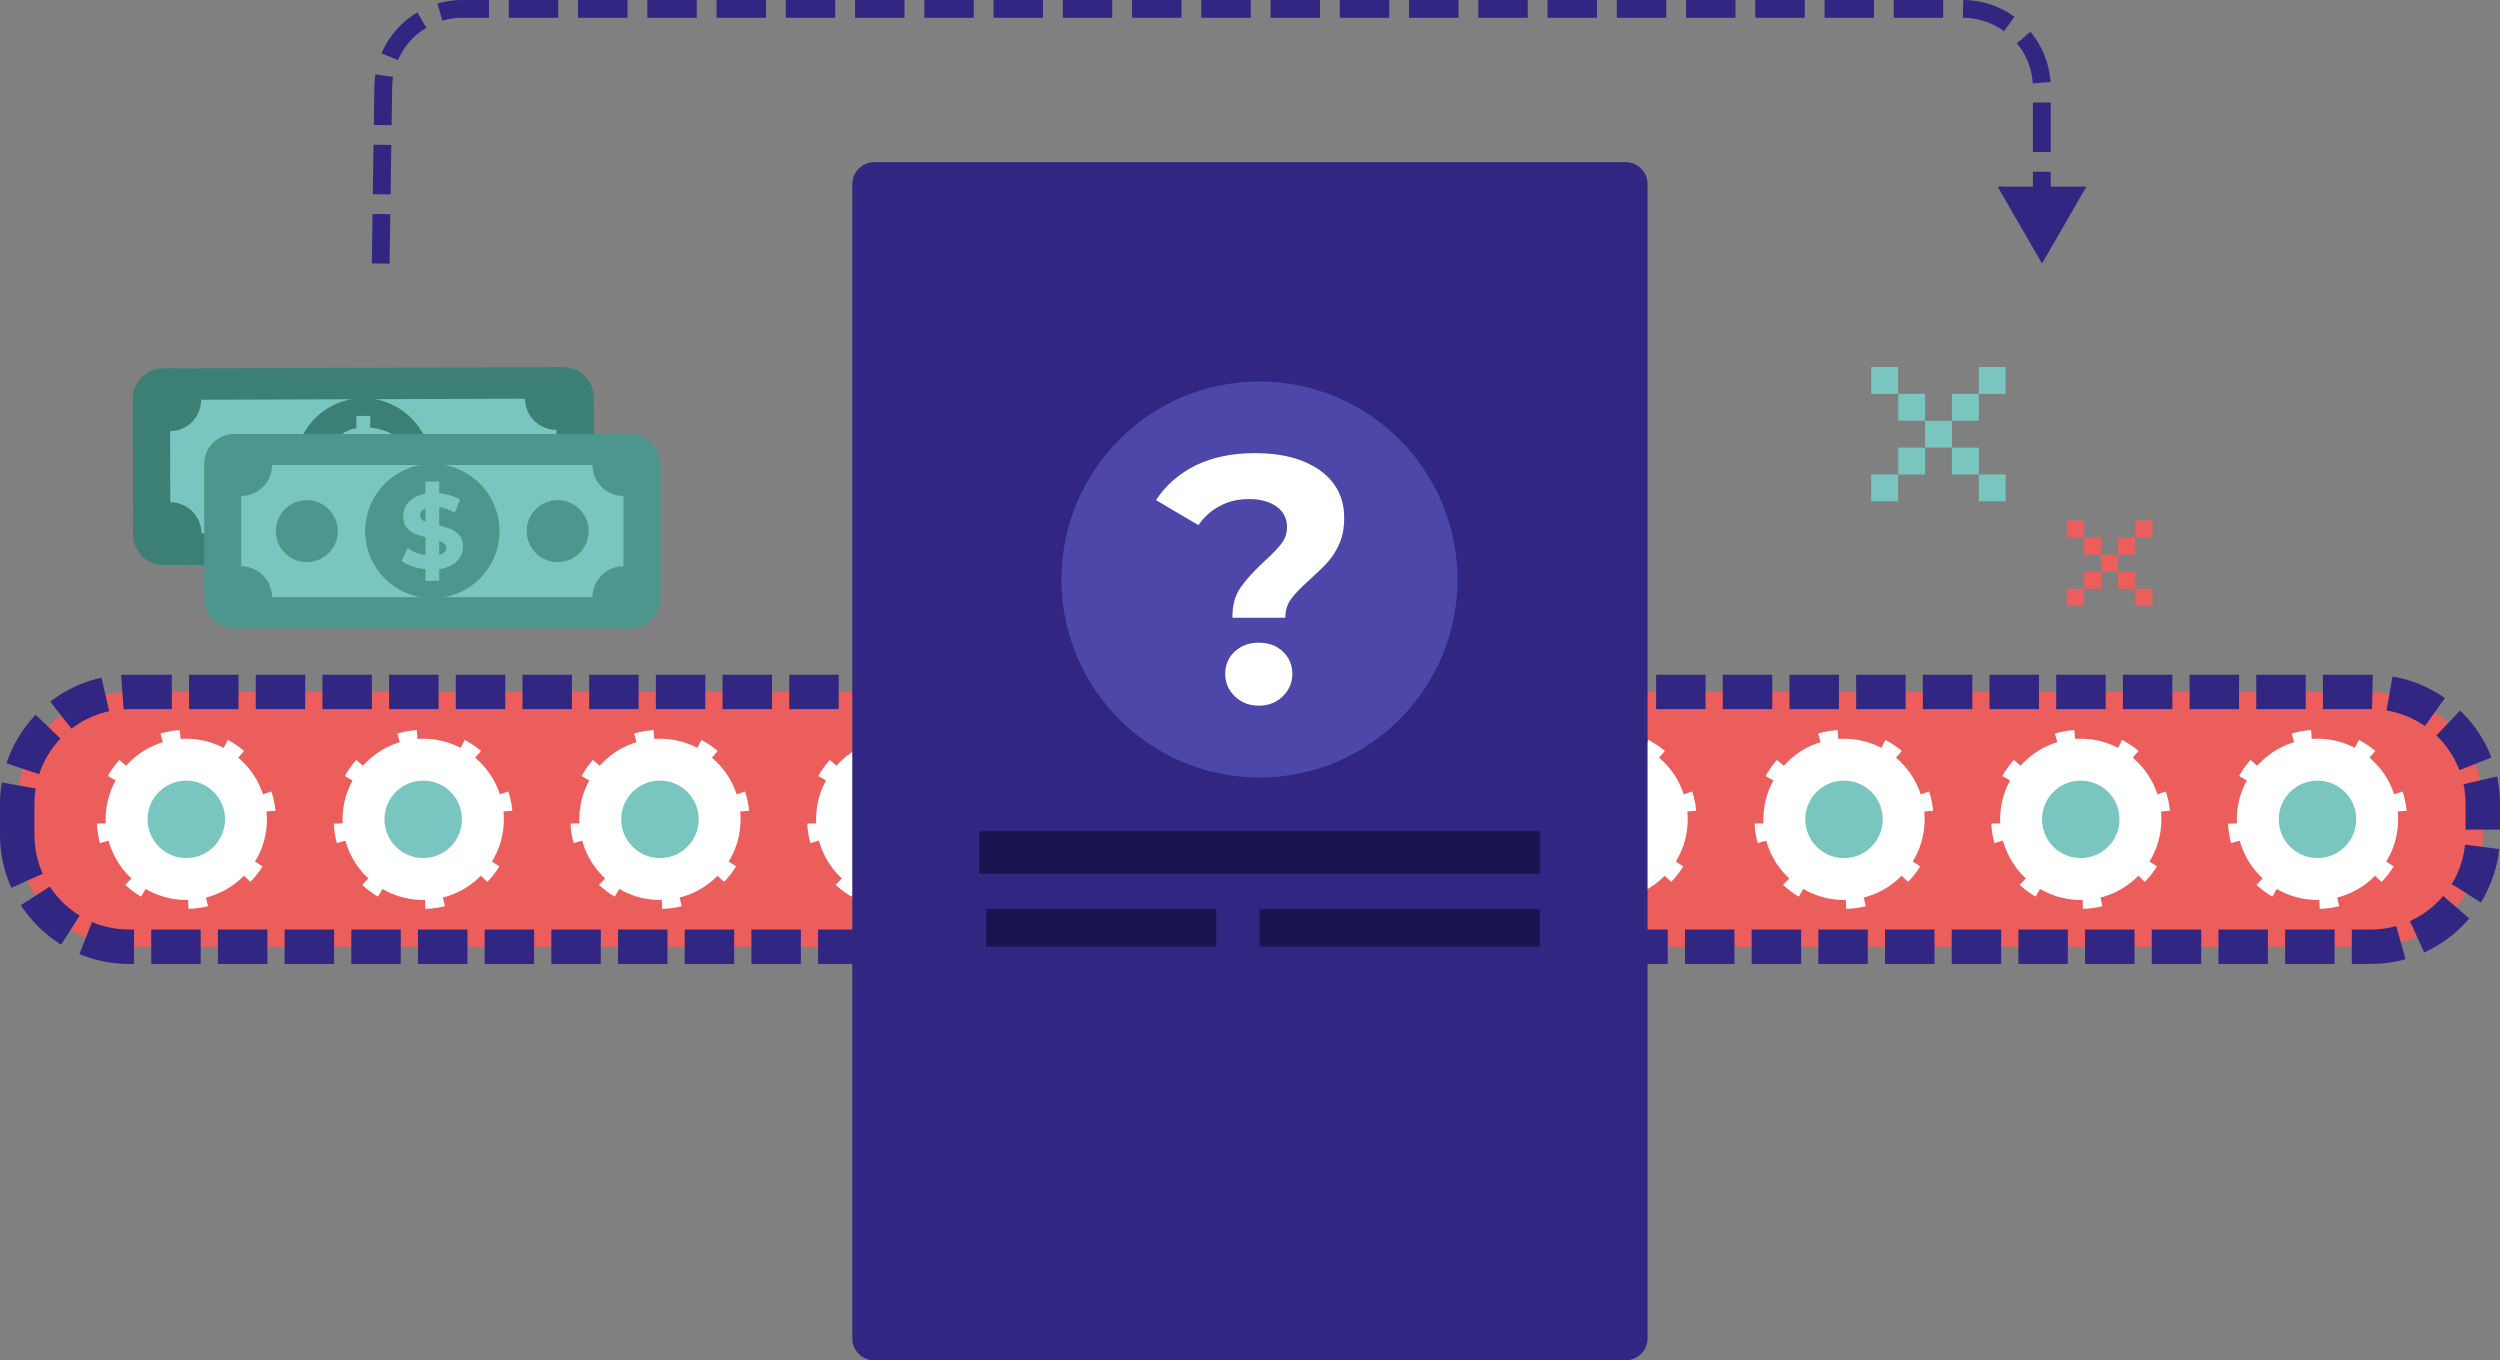 <?xml version="1.0" encoding="UTF-8"?>
<svg id="Ebene_1" data-name="Ebene 1" xmlns="http://www.w3.org/2000/svg" viewBox="0 0 1452 790.07">
  <rect x="0" y="0" width="1452" height="790.07" fill="#808080" stroke="none"/>
  <defs>
    <style>
      .cls-1 {
        stroke: #eb5e5c;
      }

      .cls-1, .cls-2 {
        fill: #fff;
      }

      .cls-1, .cls-3 {
        stroke-dasharray: 0 0 28.73 11.49;
        stroke-width: 10.34px;
      }

      .cls-1, .cls-3, .cls-4, .cls-5, .cls-6 {
        stroke-miterlimit: 10;
      }

      .cls-7, .cls-6 {
        fill: #eb5e5c;
      }

      .cls-8 {
        fill: #312783;
      }

      .cls-9 {
        fill: #181551;
      }

      .cls-10 {
        fill: #3c7f75;
      }

      .cls-11 {
        fill: #4c47a8;
      }

      .cls-12 {
        fill: #79c6c0;
      }

      .cls-13 {
        fill: #4d968d;
      }

      .cls-3, .cls-4, .cls-5 {
        fill: none;
      }

      .cls-3, .cls-6 {
        stroke: #312783;
      }

      .cls-4 {
        stroke-width: 8px;
      }

      .cls-4, .cls-5 {
        stroke: #79c6c0;
      }

      .cls-5 {
        stroke-width: 8.09px;
      }

      .cls-6 {
        stroke-dasharray: 0 0 28.73 10;
        stroke-width: 20px;
      }
    </style>
  </defs>
  <g id="conveyor_belt" data-name="conveyor belt">
    <g>
      <path id="belt" class="cls-6" d="M10,484.87v-18c0-35.9,29.1-65,65-65H1377c35.9,0,65,29.1,65,65v18c0,35.9-29.1,65-65,65H75c-35.9,0-65-29.1-65-65Z"/>
      <g id="gears">
        <g id="gear">
          <circle class="cls-1" cx="108.2" cy="475.87" r="52"/>
          <circle class="cls-12" cx="108.2" cy="475.87" r="22.5"/>
        </g>
        <g id="gear-2" data-name="gear">
          <circle class="cls-1" cx="245.8" cy="475.87" r="52"/>
          <circle class="cls-12" cx="245.8" cy="475.87" r="22.5"/>
        </g>
        <g id="gear-3" data-name="gear">
          <circle class="cls-1" cx="383.3" cy="475.87" r="52"/>
          <circle class="cls-12" cx="383.3" cy="475.87" r="22.5"/>
        </g>
        <g id="gear-4" data-name="gear">
          <circle class="cls-1" cx="520.8" cy="475.87" r="52"/>
          <circle class="cls-12" cx="520.8" cy="475.87" r="22.5"/>
        </g>
        <g id="gear-5" data-name="gear">
          <circle class="cls-1" cx="658.4" cy="475.87" r="52"/>
          <circle class="cls-12" cx="658.4" cy="475.87" r="22.5"/>
        </g>
        <g id="gear-6" data-name="gear">
          <circle class="cls-1" cx="795.9" cy="475.87" r="52"/>
          <circle class="cls-12" cx="795.9" cy="475.87" r="22.5"/>
        </g>
        <g id="gear-7" data-name="gear">
          <circle class="cls-1" cx="933.4" cy="475.87" r="52"/>
          <circle class="cls-12" cx="933.4" cy="475.87" r="22.5"/>
        </g>
        <g id="gear-8" data-name="gear">
          <circle class="cls-1" cx="1071" cy="475.87" r="52"/>
          <circle class="cls-12" cx="1071" cy="475.87" r="22.5"/>
        </g>
        <g id="gear-9" data-name="gear">
          <circle class="cls-1" cx="1208.5" cy="475.87" r="52"/>
          <circle class="cls-12" cx="1208.5" cy="475.87" r="22.5"/>
        </g>
        <g id="gear-10" data-name="gear">
          <circle class="cls-1" cx="1346" cy="475.87" r="52"/>
          <circle class="cls-12" cx="1346" cy="475.87" r="22.5"/>
        </g>
      </g>
    </g>
  </g>
  <g id="machine">
    <g>
      <path id="machine-2" data-name="machine" class="cls-8" d="M495,777.27V106.97c0-7.1,5.8-12.8,12.8-12.8h436.3c7.1,0,12.8,5.8,12.8,12.8V777.27c0,7.1-5.8,12.8-12.8,12.8H507.8c-7,.1-12.8-5.7-12.8-12.8Z"/>
      <circle id="sign" class="cls-11" cx="731.5" cy="336.57" r="115"/>
      <g id="_" data-name="?">
        <path class="cls-2" d="M720.5,341.27c3.2-4.6,7.8-9.7,13.9-15.3,4.5-4.1,7.8-7.5,9.9-10.3,2.1-2.8,3.2-5.9,3.2-9.5,0-5-2-9-6-11.9s-9.3-4.4-16-4.4-12,1.3-17,4c-5,2.6-9.1,6.3-12.5,11.1l-24.6-14.5c5.7-8.7,13.4-15.4,23.1-20.2,9.7-4.7,21.2-7.1,34.5-7.1,15.6,0,28.1,3.3,37.6,10,9.4,6.7,14.1,15.9,14.1,27.7,0,5.6-.9,10.5-2.7,14.7s-4.1,7.8-6.7,10.7c-2.6,2.9-6.1,6.3-10.3,10.1-5,4.5-8.7,8.2-11,11.3s-3.5,6.8-3.5,11.1h-30.7c-.1-7,1.5-12.9,4.7-17.5Zm-3.3,63.2c-3.7-3.6-5.6-8-5.6-13.1s1.8-9.5,5.5-12.9c3.7-3.5,8.3-5.2,14-5.2s10.4,1.7,14,5.2c3.7,3.5,5.5,7.8,5.5,12.9s-1.9,9.5-5.6,13.1c-3.7,3.6-8.4,5.4-13.9,5.4s-10.1-1.8-13.9-5.4Z"/>
      </g>
      <g id="text">
        <rect class="cls-9" x="568.7" y="482.77" width="325.7" height="24.7"/>
        <rect class="cls-9" x="731.5" y="527.87" width="162.8" height="22"/>
        <rect class="cls-9" x="572.8" y="527.87" width="133.6" height="22"/>
      </g>
    </g>
  </g>
  <g id="money">
    <g>
      <g id="note_2" data-name="note 2">
        <path class="cls-10" d="M77.3,310.57l-.2-78.9c0-9.8,7.9-17.7,17.6-17.7l232.5-.7c9.8,0,17.7,7.9,17.7,17.6l.2,78.9c0,9.8-7.9,17.7-17.6,17.7l-232.5,.7c-9.8,0-17.7-7.9-17.7-17.6Z"/>
        <path class="cls-12" d="M98.8,249.67c-1.4-8.3,8.1-17.9,17.4-17.5l189.5-.6c9.6,0,17.5,7.8,17.5,17.4l.1,42.7c0,9.6-7.8,17.5-17.4,17.5l-189.5,.6c-9.6,0-17.5-7.8-17.5-17.4l-.1-42.7"/>
        <circle class="cls-10" cx="211" cy="270.67" r="39.4"/>
        <g>
          <path class="cls-12" d="M200.8,291.77c-3.2-.9-5.8-2.1-7.7-3.6l3.4-7.6c1.9,1.4,4.1,2.4,6.7,3.3,2.6,.8,5.1,1.2,7.7,1.2,2.9,0,5-.4,6.3-1.3,1.4-.9,2-2,2-3.4,0-1-.4-1.9-1.2-2.6-.8-.7-1.8-1.2-3.1-1.6-1.3-.4-3-.9-5.1-1.3-3.3-.8-6-1.6-8.1-2.3-2.1-.8-3.9-2-5.4-3.8-1.5-1.7-2.3-4-2.3-6.9,0-2.5,.7-4.8,2-6.9,1.4-2.1,3.4-3.7,6.2-4.9,2.7-1.2,6.1-1.8,10.1-1.8,2.8,0,5.5,.3,8.1,1s5,1.6,7,2.8l-3.1,7.6c-4-2.3-8-3.4-12.1-3.4-2.8,0-4.9,.5-6.2,1.4-1.3,.9-2,2.1-2,3.6s.8,2.6,2.3,3.3c1.6,.7,3.9,1.4,7.1,2.1,3.3,.8,6,1.6,8.1,2.3,2.1,.8,3.9,2,5.4,3.7s2.3,4,2.3,6.9c0,2.5-.7,4.7-2.1,6.8-1.4,2.1-3.5,3.7-6.2,4.9-2.8,1.2-6.1,1.8-10.1,1.8-3.5,.1-6.8-.4-10-1.3Z"/>
          <line class="cls-5" x1="211" y1="241.57" x2="211.2" y2="299.87"/>
        </g>
        <circle class="cls-10" cx="137.4" cy="270.97" r="18.2"/>
        <circle class="cls-10" cx="98.6" cy="232.27" r="18.2"/>
        <circle class="cls-10" cx="98.8" cy="309.87" r="18.2"/>
        <circle class="cls-10" cx="323.4" cy="309.17" r="18.2"/>
        <circle class="cls-10" cx="323.1" cy="231.47" r="18.2"/>
        <circle class="cls-10" cx="284.6" cy="270.47" r="18.2"/>
      </g>
      <g id="note">
        <path class="cls-13" d="M118.6,347.57v-78c0-9.7,7.8-17.5,17.5-17.5h230c9.7,0,17.5,7.8,17.5,17.5v78c0,9.7-7.8,17.5-17.5,17.5H136.1c-9.6-.1-17.5-7.9-17.5-17.5Z"/>
        <path class="cls-12" d="M140.1,287.37c-1.4-8.2,8-17.6,17.3-17.3h187.4c9.5,0,17.3,7.7,17.3,17.3v42.2c0,9.5-7.7,17.3-17.3,17.3H157.4c-9.5,0-17.3-7.7-17.3-17.3v-42.2"/>
        <circle class="cls-13" cx="251.1" cy="308.47" r="39"/>
        <g>
          <path class="cls-12" d="M240.9,329.37c-3.2-.9-5.7-2.1-7.6-3.6l3.4-7.5c1.8,1.4,4,2.4,6.6,3.3,2.5,.8,5.1,1.2,7.6,1.2,2.8,0,4.9-.4,6.3-1.3,1.4-.8,2-2,2-3.3,0-1-.4-1.9-1.2-2.5-.8-.7-1.8-1.2-3.1-1.6-1.2-.4-2.9-.9-5.1-1.4-3.3-.8-6-1.6-8-2.3-2.1-.8-3.9-2-5.4-3.7s-2.2-4-2.2-6.9c0-2.5,.7-4.8,2-6.8,1.4-2,3.4-3.6,6.1-4.8,2.7-1.2,6-1.8,10-1.8,2.7,0,5.4,.3,8,1s4.9,1.6,6.9,2.8l-3.1,7.6c-4-2.3-7.9-3.4-11.9-3.4-2.8,0-4.8,.5-6.2,1.4-1.3,.9-2,2.1-2,3.6s.8,2.6,2.3,3.3c1.5,.7,3.9,1.4,7,2.1,3.3,.8,6,1.6,8,2.3,2.1,.8,3.9,2,5.4,3.7s2.2,3.9,2.2,6.8c0,2.5-.7,4.7-2.1,6.7s-3.4,3.6-6.2,4.8c-2.7,1.2-6.1,1.8-10,1.8-3.2-.1-6.5-.6-9.7-1.5Z"/>
          <line class="cls-4" x1="251.1" y1="279.67" x2="251.1" y2="337.37"/>
        </g>
        <circle class="cls-13" cx="178.2" cy="308.47" r="18"/>
        <circle class="cls-13" cx="140" cy="270.07" r="18"/>
        <circle class="cls-13" cx="140" cy="346.87" r="18"/>
        <circle class="cls-13" cx="362.1" cy="346.87" r="18"/>
        <circle class="cls-13" cx="362.1" cy="270.07" r="18"/>
        <circle class="cls-13" cx="323.9" cy="308.47" r="18"/>
      </g>
    </g>
  </g>
  <g id="arrow">
    <g id="arrow-2" data-name="arrow">
      <g>
        <path class="cls-3" d="M221.1,153.07l1.5-102.6c.4-25.1,20.8-45.3,45.9-45.3h871.5c25.4,0,45.9,20.6,45.9,45.9V115.97"/>
        <polygon class="cls-8" points="1160.2 108.37 1186 153.07 1211.8 108.37 1160.2 108.37"/>
      </g>
    </g>
  </g>
  <g id="sparkle">
    <g id="sparkle_2" data-name="sparkle 2">
      <rect class="cls-12" x="1102.5" y="228.77" width="15.6" height="15.6"/>
      <rect class="cls-12" x="1118.1" y="244.37" width="15.6" height="15.6"/>
      <rect class="cls-12" x="1133.7" y="259.97" width="15.6" height="15.6"/>
      <rect class="cls-12" x="1149.3" y="275.57" width="15.6" height="15.6"/>
      <rect class="cls-12" x="1086.8" y="213.17" width="15.6" height="15.6"/>
      <rect class="cls-12" x="1102.5" y="259.97" width="15.6" height="15.6"/>
      <rect class="cls-12" x="1133.7" y="228.77" width="15.6" height="15.6"/>
      <rect class="cls-12" x="1149.3" y="213.17" width="15.6" height="15.6"/>
      <rect class="cls-12" x="1086.8" y="275.57" width="15.6" height="15.6"/>
    </g>
    <g id="sparkle_1" data-name="sparkle 1">
      <rect class="cls-7" x="1210.4" y="312.27" width="9.9" height="9.9"/>
      <rect class="cls-7" x="1220.3" y="322.17" width="9.9" height="9.9"/>
      <rect class="cls-7" x="1230.2" y="332.07" width="9.9" height="9.9"/>
      <rect class="cls-7" x="1240.2" y="341.97" width="9.9" height="9.9"/>
      <rect class="cls-7" x="1200.4" y="302.27" width="9.9" height="9.9"/>
      <rect class="cls-7" x="1210.4" y="332.07" width="9.9" height="9.9"/>
      <rect class="cls-7" x="1230.2" y="312.27" width="9.9" height="9.9"/>
      <rect class="cls-7" x="1240.2" y="302.27" width="9.9" height="9.9"/>
      <rect class="cls-7" x="1200.4" y="341.97" width="9.9" height="9.9"/>
    </g>
  </g>
</svg>